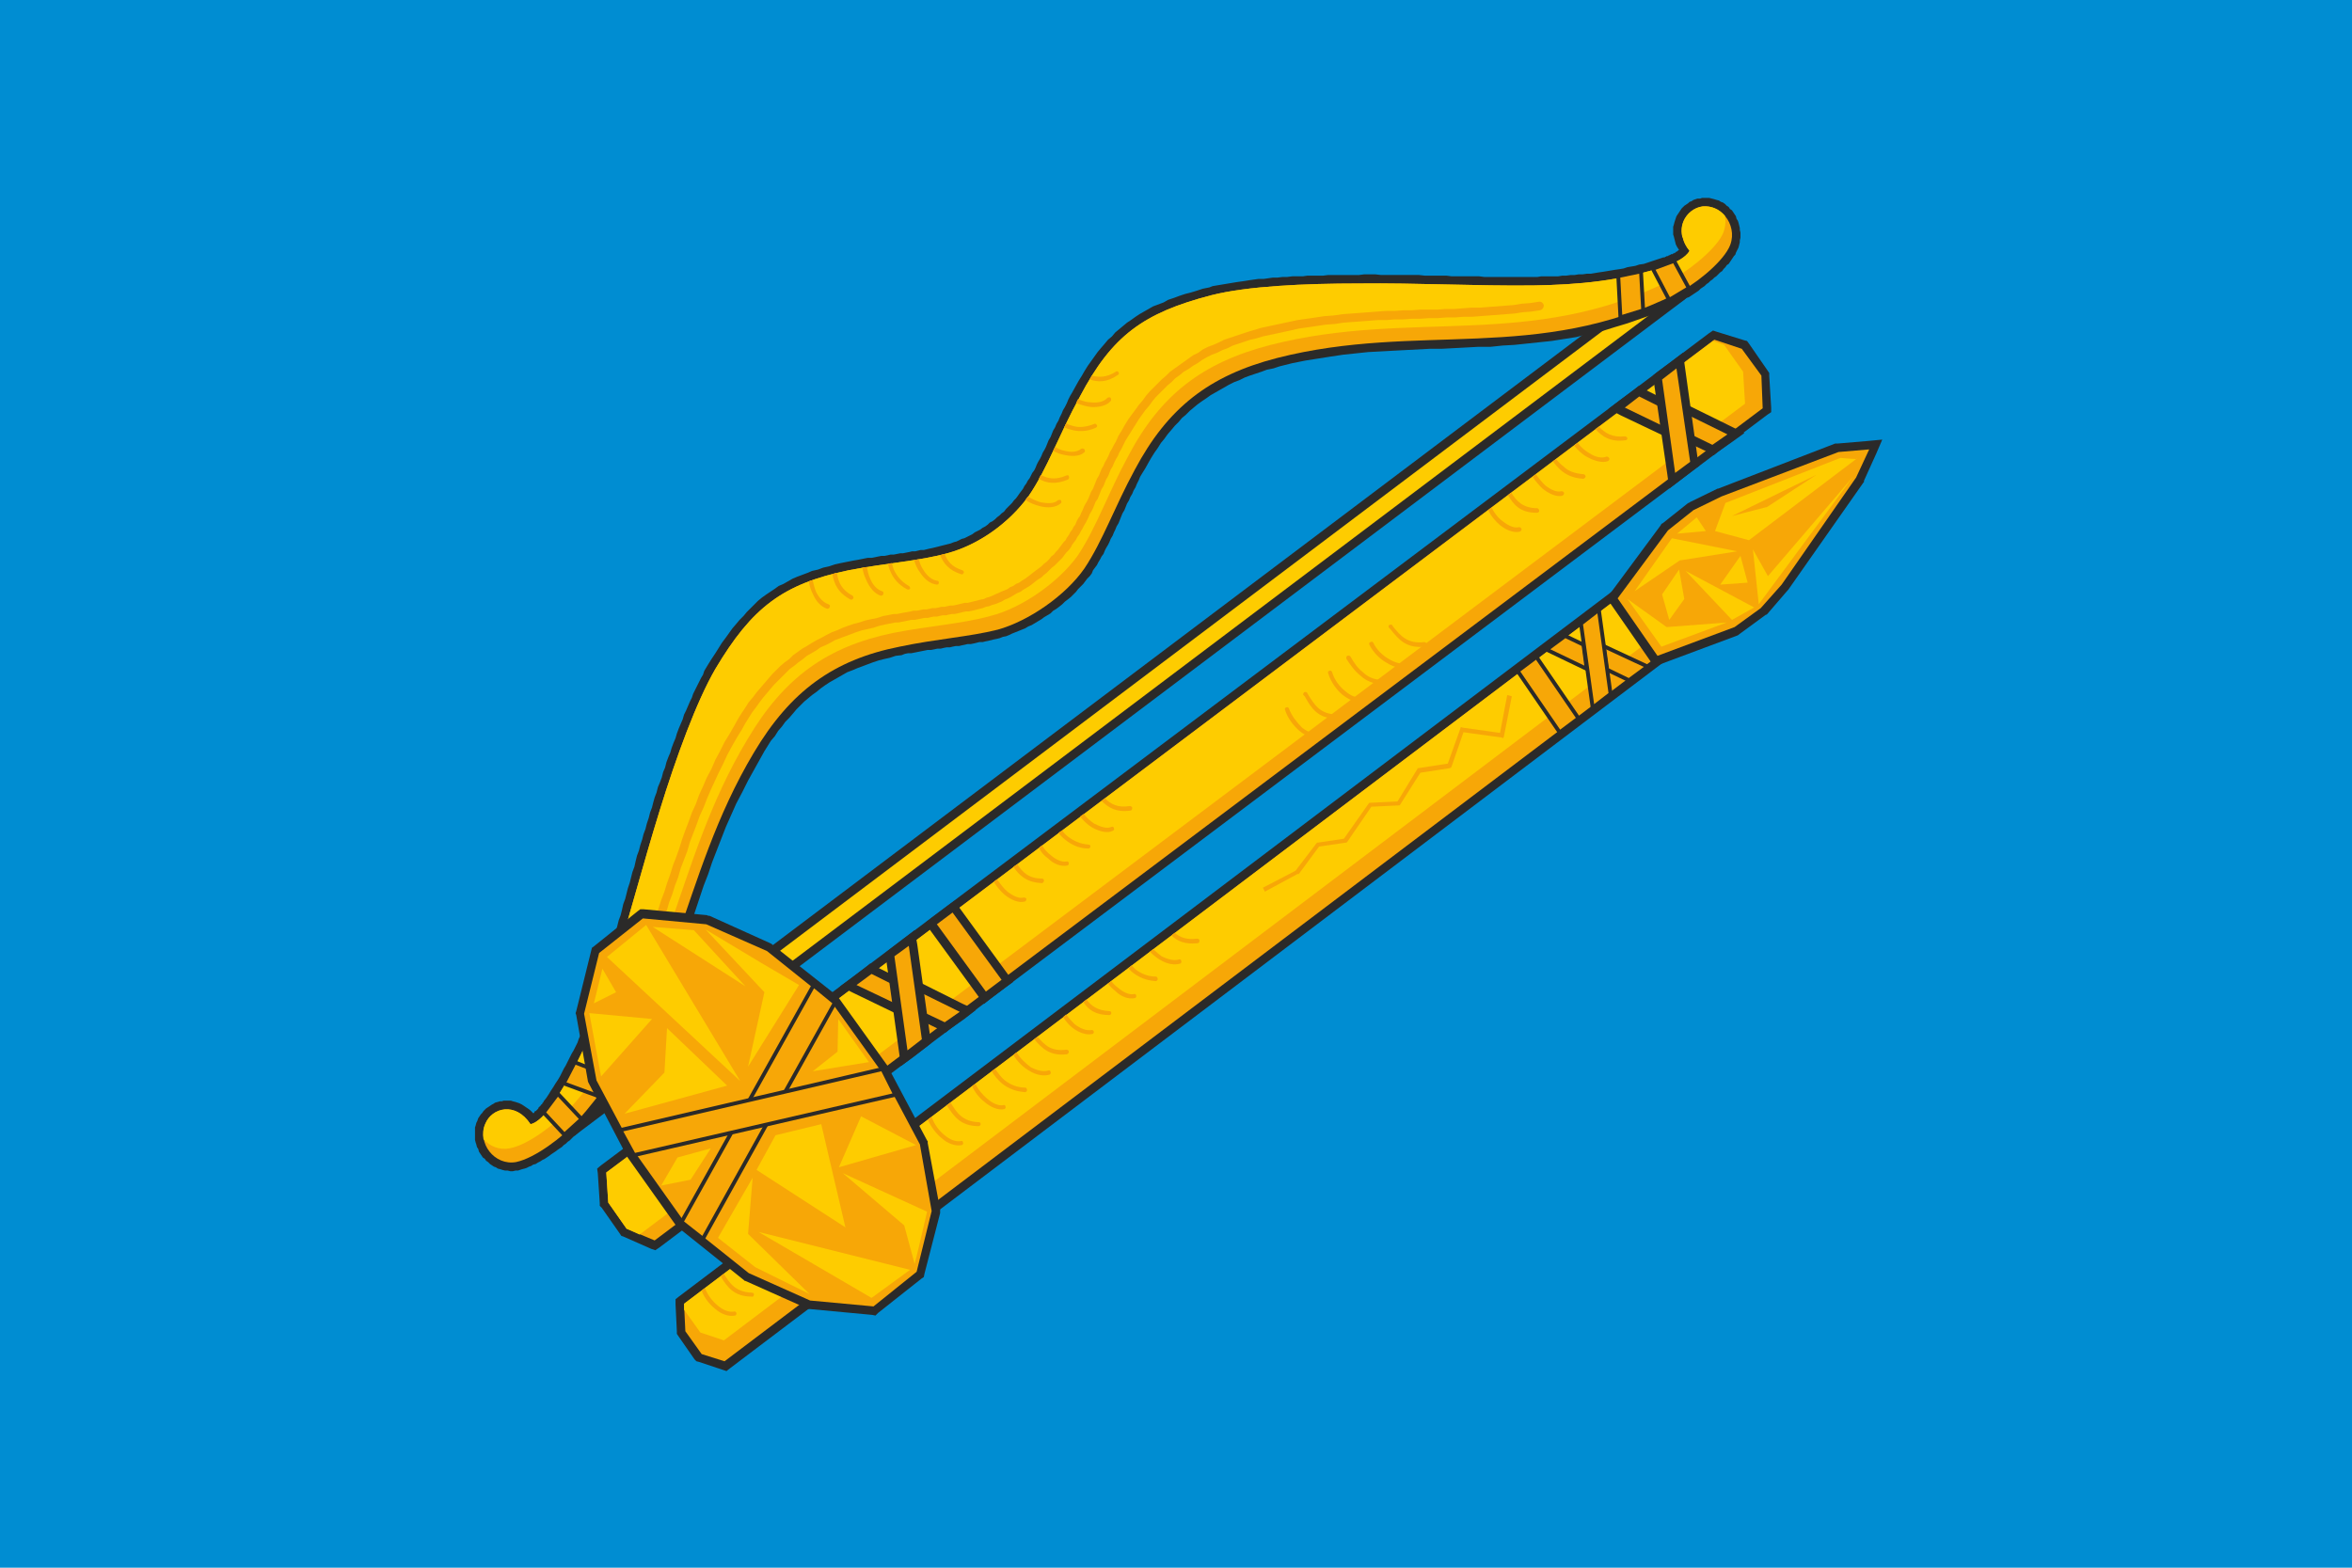 <svg xmlns="http://www.w3.org/2000/svg" xml:space="preserve" width="1500" height="1000" version="1.0" style="shape-rendering:geometricPrecision; text-rendering:geometricPrecision; image-rendering:optimizeQuality; fill-rule:evenodd; clip-rule:evenodd"
viewBox="0 0 3600 2400"
xmlns:xlink="http://www.w3.org/1999/xlink">
<defs>
<style type="text/css">
<![CDATA[
.str0 {stroke:#2B2A29;stroke-width:11.8}
.fil6 {fill:none}
.fil4 {fill:none;fill-rule:nonzero}
.fil7 {fill:#FECC00}
.fil5 {fill:#F7A707}
.fil0 {fill:#008DD2}
.fil1 {fill:#2B2A29;fill-rule:nonzero}
.fil3 {fill:#FECC00;fill-rule:nonzero}
.fil2 {fill:#F7A707;fill-rule:nonzero}
]]>
</style>
</defs>
<rect class="fil0" width="3600" height="2400"/>
<path class="fil1" d="M2528 1012l-63 -88 21 -16 62 88 -2 18 -18 -2zm20 -16l8 11 -10 7 2 -18zm-1446 1077l1428 -1080 16 21 -1429 1081 -11 2 -4 -24zm15 22l-5 4 -6 -2 11 -2zm-40 -35l36 11 -7 26 -36 -12 -7 -4 14 -21zm-7 25l-4 -1 -3 -3 7 4zm-11 -55l25 35 -21 16 -25 -36 -2 -7 23 -8zm-21 15l-2 -3 0 -4 2 7zm22 -50l2 42 -26 1 -2 -41 5 -12 21 10zm-26 2l0 -8 5 -4 -5 12zm1449 -1070l-1428 1080 -16 -22 1429 -1080 18 3 -3 19zm-15 -22l10 -7 8 10 -18 -3z"/>
<polygon class="fil2" points="2476,916 2538,1004 1109,2084 1074,2073 1049,2038 1047,1996 "/>
<polygon class="fil3" points="2523,982 1108,2052 1072,2040 1047,2005 1047,1996 2476,916 "/>
<polygon class="fil4 str0" points="2462,1023 2458,994 2516,1021 2493,1038 "/>
<polygon class="fil5" points="2462,1023 2458,994 2516,1021 2493,1038 "/>
<polygon class="fil6 str0" points="2388,1117 2412,1099 2351,1010 2327,1028 "/>
<polygon class="fil5" points="2388,1117 2412,1099 2351,1010 2327,1028 "/>
<path class="fil1" d="M2526 1012l-61 -88 21 -16 61 88 -6 21 -15 -5zm15 5l-9 3 -6 -8 15 5zm118 -44l-118 44 -9 -25 118 -44 12 23 -3 2zm3 -2l-1 1 -2 1 3 -2zm41 -30l-41 30 -15 -22 41 -29 17 20 -2 1zm2 -1l-1 1 -1 0 2 -1zm31 -36l-31 36 -19 -18 32 -36 19 17 -1 1zm1 -1l0 0 -1 1 1 -1zm115 -164l-115 164 -20 -16 114 -164 22 13 -1 3zm1 -3l0 2 -1 1 1 -3zm19 -42l-19 42 -23 -11 19 -42 11 -8 12 19zm-12 -19l21 -2 -9 21 -12 -19zm-47 4l47 -4 2 26 -47 4 -6 -26 4 0zm-4 0l2 0 2 0 -4 0zm-179 69l179 -69 9 25 -179 68 -10 -24 1 0zm-1 0l1 0 0 0 -1 0zm-43 21l43 -21 11 24 -43 21 -13 -23 2 -1zm-2 1l1 0 1 -1 -2 1zm-39 31l39 -31 15 21 -38 31 -19 -18 3 -3zm-3 3l1 -2 2 -1 -3 3zm-77 104l77 -104 21 16 -77 104 -21 0 0 -16zm0 16l-5 -8 5 -8 0 16z"/>
<polygon class="fil5" points="2476,916 2537,1004 2655,960 2695,931 2727,895 2841,731 2861,688 2814,692 2635,760 2592,781 2553,812 "/>
<polygon class="fil6 str0" points="2425,1019 2421,989 2396,977 2373,994 "/>
<polygon class="fil5" points="2425,1019 2421,989 2396,977 2373,994 "/>
<polygon class="fil6 str0" points="2440,1078 2462,1061 2445,939 2423,956 "/>
<polygon class="fil5" points="2440,1078 2462,1061 2445,939 2423,956 "/>
<path class="fil7" d="M2837 729l-145 196 -9 -84 23 41 131 -153zm-173 122l11 41 -42 3 31 -44zm-94 21l-26 38 11 39 23 -32 -8 -45zm81 77l34 -19 -105 -56 71 75zm-149 -44l57 -81 100 20 -88 14 -69 47zm-11 12l52 73 100 -37 -92 7 -60 -43zm76 -100l30 -25 14 21 -44 4zm275 -115c6,2 -25,-1 -25,-1l-176 69 -16 43 52 14 165 -125zm-191 88l129 -63 -75 49 -54 14z"/>
<polygon class="fil2" points="2314,1066 2302,1127 2301,1130 2298,1129 2240,1121 2222,1173 2221,1175 2219,1176 2174,1183 2143,1232 2142,1233 2141,1233 2099,1235 2062,1289 2061,1290 2060,1290 2019,1296 1988,1338 1987,1338 1986,1338 1936,1365 1933,1359 1983,1333 2015,1291 2016,1290 2017,1290 2057,1284 2095,1230 2096,1229 2097,1229 2139,1227 2169,1178 2170,1176 2171,1176 2216,1169 2235,1116 2236,1113 2239,1114 2296,1122 2307,1064 "/>
<path class="fil2" d="M1632 1553c4,6 9,11 13,15 9,7 18,10 25,9 2,-1 4,1 4,2 1,2 -1,4 -2,4 -9,2 -21,-2 -31,-10 -5,-4 -10,-10 -14,-16l5 -4zm-524 397c9,15 18,28 43,29 2,0 3,1 3,3 0,2 -2,4 -3,3 -28,0 -38,-15 -48,-31l5 -4zm-34 26l5 -4c4,10 11,20 20,27 8,7 17,10 24,9 2,-1 4,1 4,2 1,2 -1,4 -2,4 -9,2 -21,-2 -30,-10 -9,-7 -17,-17 -21,-28zm352 -266c4,11 11,21 20,28 8,7 17,10 24,9 2,-1 4,0 4,2 1,2 -1,4 -2,4 -9,2 -21,-2 -30,-10 -9,-7 -17,-18 -22,-29l6 -4zm23 -18l6 -4c9,15 18,29 43,30 2,0 3,1 3,3 0,2 -2,3 -3,3 -28,0 -38,-15 -49,-32zm39 -29l5 -4c4,9 11,17 18,23 8,7 17,11 24,10 2,-1 4,0 4,2 1,2 -1,4 -2,4 -9,2 -21,-3 -30,-11 -8,-6 -15,-15 -19,-24zm30 -23l5 -4c4,6 9,13 15,18 8,6 18,11 31,11 2,0 3,2 3,4 0,2 -2,3 -3,3 -15,-1 -26,-6 -35,-13 -7,-6 -12,-12 -16,-19zm33 -25l5 -4c6,10 14,17 22,23 10,5 19,7 26,5 2,-1 4,0 4,2 1,1 0,3 -1,4 -9,3 -21,1 -32,-6 -9,-5 -18,-14 -24,-24zm32 -24l5 -4c11,13 21,23 44,20 2,0 4,1 4,3 0,2 -1,3 -3,4 -26,3 -38,-9 -50,-23zm75 -57l5 -4c7,10 17,17 35,18 2,0 3,1 3,3 0,2 -2,3 -3,3 -21,0 -32,-8 -40,-20zm38 -28l5 -4c3,4 6,7 10,10 8,7 17,11 24,10 2,-1 4,0 4,2 1,2 -1,4 -2,4 -10,2 -21,-2 -30,-11 -4,-3 -8,-7 -11,-11zm31 -24l5 -4c2,2 4,4 6,6 8,6 18,11 31,11 2,0 3,2 3,4 0,2 -2,3 -3,3 -15,-1 -26,-6 -35,-13 -3,-2 -5,-5 -7,-7zm33 -25l5 -4c4,4 9,8 13,11 10,5 19,7 26,5 2,-1 4,0 4,2 1,1 0,3 -1,4 -9,3 -21,1 -32,-6 -5,-3 -10,-7 -15,-12zm33 -25l5 -4c8,7 18,11 34,9 2,0 4,1 4,3 0,2 -1,4 -3,4 -19,2 -31,-3 -40,-12z"/>
<polygon class="fil1" points="1184,1670 1185,1669 1207,1683 1207,1683 "/>
<polygon class="fil1" points="1137,1681 1138,1680 1160,1693 1160,1694 "/>
<path class="fil1" d="M866 1716l60 -74 20 16 -60 75 -3 3 -17 -20zm20 17c-5,6 -13,7 -18,2 -6,-5 -7,-13 -2,-19l20 17zm1692 -1274l-1695 1277 -15 -22 1695 -1277 3 -1 12 23zm-15 -22c6,-4 14,-3 18,3 4,6 3,14 -3,19l-15 -22zm-85 35l88 -36 9 24 -87 36 -13 -23 3 -1zm10 24c-7,3 -14,0 -17,-7 -3,-7 0,-14 7,-17l10 24zm-1560 1143l1547 -1166 15 22 -1547 1166 -17 -19 2 -3zm15 22c-6,4 -14,3 -18,-3 -4,-6 -3,-14 3,-19l15 22z"/>
<polygon class="fil7" points="936,1650 876,1725 2570,448 2483,484 "/>
<path class="fil1" d="M731 1715l23 11 0 0 0 2 -1 2 0 1 -1 2 0 2 0 2 0 2 1 2 0 2 1 1 0 2 1 2 1 2 1 1 1 2 1 2 1 1 2 2 1 1 2 1 1 1 2 1 2 1 2 1 1 1 2 0 2 1 2 0 2 0 3 0 2 0 2 0 5 26 -4 0 -4 1 -4 0 -4 -1 -4 0 -4 -1 -3 -1 -4 -1 -3 -2 -3 -1 -3 -2 -3 -2 -3 -3 -3 -2 -2 -3 -3 -2 -2 -3 -2 -3 -2 -3 -1 -4 -2 -3 -1 -4 -1 -3 -1 -4 0 -3 0 -4 0 -4 0 -4 0 -4 1 -3 1 -4 2 -4 0 0zm78 -7l6 26 -14 -5 -1 -3 -2 -2 -2 -3 -2 -1 -2 -2 -2 -1 -1 -2 -2 -1 -2 -1 -2 0 -1 -1 -2 0 -2 0 -1 -1 -2 0 -1 0 -2 1 -1 0 -2 0 -1 1 -2 1 -1 0 -2 1 -1 1 -1 1 -1 1 -1 1 -1 1 -1 2 -1 1 -1 1 -1 2 -23 -11 1 -3 2 -3 2 -3 2 -2 2 -3 2 -2 2 -2 3 -2 3 -2 3 -2 2 -1 3 -2 4 -1 3 -1 3 0 3 -1 4 0 3 0 4 0 3 1 4 1 3 1 3 1 4 2 3 2 3 2 3 2 4 3 3 3 2 3 3 4 3 4 -14 -6zm6 26l-9 2 -5 -7 14 5zm17 -48l21 16 0 0 -1 1 0 1 -1 1 -1 1 -1 1 -1 1 -1 1 -1 2 -1 1 -1 1 -1 1 -1 1 -1 1 -1 2 -1 1 -1 1 -1 1 -2 1 -1 1 -1 1 -1 1 -2 1 -1 1 -1 1 -2 1 -1 1 -2 1 -1 1 -2 0 -2 1 -1 1 -2 0 -6 -26 0 0 1 0 0 0 1 0 0 -1 1 0 1 0 0 -1 1 0 1 -1 1 -1 1 0 1 -1 0 -1 1 -1 1 0 1 -1 1 -1 1 -1 1 -1 0 -1 1 -1 1 -1 1 -1 1 -1 0 -1 1 0 1 -1 0 -1 1 -1 1 -1 0 -1 0 0zm88 -187l25 8 0 0 -2 6 -2 6 -2 7 -3 6 -2 6 -2 7 -2 6 -3 6 -2 7 -2 6 -3 6 -2 6 -3 6 -3 7 -2 6 -3 6 -3 6 -3 6 -3 6 -3 6 -3 6 -3 6 -3 6 -4 6 -3 6 -3 6 -4 6 -4 6 -3 6 -4 5 -4 6 -4 6 -21 -16 4 -5 4 -6 3 -5 4 -6 3 -5 4 -6 3 -5 3 -6 3 -6 3 -5 3 -6 3 -6 3 -6 3 -5 3 -6 3 -6 2 -6 3 -6 2 -6 3 -6 2 -6 3 -6 2 -6 2 -6 3 -6 2 -6 2 -7 2 -6 2 -6 2 -6 2 -6 2 -6 0 0zm78 -263l24 8 0 0 -2 8 -3 8 -2 9 -3 8 -2 8 -3 8 -2 8 -2 8 -3 9 -2 8 -3 8 -2 8 -2 9 -3 8 -2 8 -2 8 -3 8 -2 9 -2 8 -3 8 -2 8 -2 9 -3 8 -2 8 -2 8 -3 9 -2 8 -3 8 -2 8 -3 8 -3 9 -2 8 -25 -8 3 -9 3 -8 2 -8 3 -8 2 -8 2 -8 3 -8 2 -8 3 -9 2 -8 2 -8 3 -8 2 -8 2 -9 3 -8 2 -8 2 -8 3 -9 2 -8 2 -8 3 -8 2 -9 2 -8 3 -8 2 -8 3 -9 2 -8 3 -8 2 -8 3 -9 2 -8 3 -8 0 0zm86 -219l22 14 0 0 -3 5 -2 4 -3 5 -3 6 -2 5 -3 5 -3 6 -2 6 -3 6 -3 6 -2 7 -3 6 -3 7 -3 6 -2 7 -3 7 -3 7 -2 7 -3 7 -3 8 -2 7 -3 7 -2 8 -3 7 -3 8 -2 8 -3 7 -2 8 -3 7 -2 8 -2 8 -3 7 -24 -8 2 -8 2 -7 3 -8 2 -8 3 -7 3 -8 2 -8 3 -7 2 -8 3 -8 3 -7 2 -7 3 -8 3 -7 2 -7 3 -8 3 -7 3 -7 2 -7 3 -6 3 -7 3 -7 3 -6 2 -6 3 -6 3 -6 3 -6 3 -6 3 -5 2 -6 3 -5 3 -5 0 0zm213 -157l5 26 0 0 -9 2 -9 2 -9 2 -8 3 -8 2 -8 2 -7 3 -7 3 -7 2 -6 3 -7 4 -6 3 -6 3 -6 4 -6 4 -5 4 -6 4 -5 4 -5 5 -5 5 -6 5 -5 6 -5 5 -5 6 -5 7 -5 6 -5 7 -5 7 -5 8 -5 7 -5 9 -5 8 -22 -14 5 -8 6 -9 5 -8 5 -8 6 -8 5 -7 5 -7 6 -7 5 -6 6 -6 5 -6 6 -6 6 -6 5 -5 6 -5 7 -5 6 -4 6 -4 7 -5 7 -3 7 -4 7 -4 7 -3 8 -3 8 -3 7 -3 9 -2 8 -3 9 -2 9 -3 9 -2 10 -2 0 0zm150 -26l7 26 0 0 -5 1 -4 1 -4 1 -5 1 -4 1 -5 1 -4 1 -5 1 -4 0 -5 1 -4 1 -5 1 -5 0 -4 1 -5 1 -5 0 -4 1 -5 1 -5 0 -5 1 -5 1 -5 1 -5 0 -4 1 -5 1 -5 1 -6 0 -5 1 -5 1 -5 1 -5 1 -5 1 -5 -26 5 -1 5 -1 6 -1 5 -1 5 -1 5 -1 6 0 5 -1 5 -1 5 -1 5 0 5 -1 4 -1 5 0 5 -1 5 -1 4 0 5 -1 5 -1 4 -1 5 0 4 -1 4 -1 5 0 4 -1 4 -1 5 -1 4 -1 4 -1 4 -1 4 -1 4 -1 0 0zm116 -82l21 15 0 0 -3 4 -3 5 -3 4 -3 3 -4 4 -3 4 -4 4 -3 3 -4 4 -4 4 -3 3 -4 3 -4 4 -4 3 -4 3 -5 3 -4 3 -4 3 -4 2 -5 3 -4 3 -5 2 -4 2 -5 3 -4 2 -5 2 -5 2 -4 2 -5 1 -5 2 -5 1 -4 2 -7 -26 4 -1 4 -1 5 -2 4 -1 4 -2 4 -2 4 -1 4 -2 4 -2 4 -2 4 -3 4 -2 4 -2 4 -3 4 -2 4 -3 3 -3 4 -2 4 -3 3 -3 4 -3 3 -3 4 -3 3 -4 3 -3 3 -3 3 -3 3 -4 3 -3 3 -4 2 -3 3 -4 0 0zm78 -151l23 12 0 0 -3 6 -3 5 -2 5 -3 6 -3 5 -2 5 -3 5 -2 5 -3 5 -2 6 -2 5 -3 5 -2 5 -2 5 -3 4 -2 5 -2 5 -3 5 -2 5 -2 4 -3 5 -2 5 -2 4 -3 5 -2 4 -3 5 -2 4 -3 4 -3 5 -2 4 -3 4 -3 4 -21 -15 3 -4 2 -4 3 -4 2 -4 3 -4 2 -4 2 -4 3 -4 2 -4 2 -5 2 -4 3 -5 2 -4 2 -5 3 -5 2 -4 2 -5 2 -5 3 -5 2 -5 2 -5 3 -5 2 -5 3 -5 2 -5 3 -6 2 -5 3 -5 3 -6 2 -5 3 -6 3 -5 0 0zm210 -161l6 25 0 0 -9 3 -9 2 -9 3 -9 3 -8 2 -8 3 -7 3 -8 3 -7 3 -6 3 -7 4 -6 3 -6 4 -6 3 -6 4 -6 4 -5 5 -5 4 -5 5 -5 5 -5 5 -5 5 -5 6 -5 6 -4 6 -5 6 -4 7 -5 7 -5 7 -4 8 -5 8 -4 8 -23 -12 5 -9 5 -9 5 -8 4 -7 5 -8 5 -7 5 -7 5 -7 5 -6 6 -7 5 -6 6 -5 5 -6 6 -5 6 -5 6 -5 6 -4 7 -5 6 -4 7 -4 7 -4 7 -4 8 -3 8 -3 7 -4 9 -3 8 -3 9 -3 8 -2 10 -3 9 -3 10 -2 0 0zm229 -19l0 26 0 0 -8 0 -7 0 -8 0 -8 0 -8 1 -8 0 -7 0 -8 0 -8 0 -8 1 -7 0 -8 0 -8 1 -7 0 -7 1 -8 0 -7 1 -7 0 -7 1 -7 1 -7 0 -7 1 -6 1 -7 1 -6 1 -6 1 -6 1 -6 1 -5 1 -6 1 -5 1 -5 1 -6 -25 5 -2 6 -1 6 -1 6 -1 6 -1 6 -1 6 -1 7 -1 7 -1 6 -1 7 -1 7 -1 8 0 7 -1 7 -1 7 0 8 -1 7 0 8 -1 8 0 8 0 7 -1 8 0 8 0 8 0 8 -1 8 0 7 0 8 0 8 0 8 0 8 0 0 0zm267 3l0 26 0 0 -8 0 -9 0 -8 0 -8 0 -9 0 -8 0 -8 0 -9 0 -8 0 -9 0 -8 0 -8 0 -9 -1 -8 0 -8 0 -9 0 -8 0 -8 -1 -9 0 -8 0 -8 0 -9 0 -8 0 -8 -1 -9 0 -8 0 -8 0 -9 0 -8 0 -8 0 -9 0 -8 0 0 -26 8 -1 9 0 8 0 9 1 8 0 8 0 9 0 8 0 8 0 9 0 8 0 9 1 8 0 8 0 9 0 8 0 8 1 9 0 8 0 8 0 9 0 8 0 8 1 9 0 8 0 8 0 8 0 9 0 8 0 8 0 9 0 8 0 0 0zm199 -30l8 25 0 0 -6 3 -7 2 -6 2 -7 1 -6 2 -6 2 -7 1 -6 2 -7 1 -6 2 -7 1 -6 1 -7 1 -6 1 -7 1 -6 1 -7 1 -6 1 -7 1 -6 0 -7 1 -6 0 -7 1 -6 0 -7 1 -6 0 -7 0 -6 1 -6 0 -7 0 -6 0 -7 0 0 -26 6 0 6 -1 7 0 6 0 6 0 7 0 6 -1 6 0 7 -1 6 0 6 -1 6 0 7 -1 6 0 6 -1 6 -1 7 -1 6 -1 6 -1 6 -1 7 -1 6 -1 6 -2 6 -1 6 -1 6 -2 7 -1 6 -2 6 -2 6 -2 6 -2 6 -2 0 0zm30 -1l20 -17 1 15 -1 2 -1 1 -1 2 -1 1 -1 2 -2 1 -1 1 -1 1 -2 1 -1 1 -1 1 -2 1 -1 1 -2 1 -1 1 -2 1 -1 1 -2 0 -1 1 -1 1 -2 0 -1 1 -2 1 -1 0 -2 1 -1 1 -1 0 -2 1 -1 0 -1 1 -2 0 -1 0 -8 -25 1 0 1 0 1 -1 1 0 1 -1 2 0 1 -1 1 0 1 -1 1 0 1 -1 2 0 1 -1 1 0 1 -1 1 0 1 -1 1 -1 1 0 1 -1 1 -1 1 0 1 -1 0 0 1 -1 1 -1 0 0 1 -1 0 0 1 -1 0 0 0 0 1 15zm20 -17l6 7 -5 8 -1 -15zm9 -73l3 26 0 0 -2 1 -1 0 -2 0 -1 1 -2 1 -1 0 -1 1 -2 1 -1 1 -1 1 -1 1 -1 1 -1 2 -1 1 -1 1 0 2 -1 1 0 2 -1 2 0 1 0 2 0 2 0 2 0 2 1 2 0 2 1 2 1 2 1 3 2 2 1 3 2 2 -20 17 -3 -4 -2 -4 -2 -4 -2 -3 -2 -4 -1 -4 -1 -4 -1 -4 -1 -3 0 -4 0 -4 0 -4 1 -3 1 -4 1 -3 1 -3 1 -3 2 -3 2 -3 2 -3 2 -3 2 -2 2 -2 3 -2 3 -2 2 -2 3 -1 3 -2 3 -1 3 -1 4 0 3 -1 0 0zm52 84l-22 -13 0 0 1 -2 0 -2 1 -2 0 -2 1 -2 0 -2 0 -2 0 -2 0 -2 0 -2 -1 -2 0 -2 -1 -2 -1 -2 -1 -2 -1 -1 -1 -2 -1 -2 -1 -1 -2 -1 -1 -2 -2 -1 -1 -1 -2 -1 -2 -1 -1 0 -2 -1 -2 0 -2 -1 -1 0 -2 0 -2 0 -3 -26 4 0 4 0 3 0 4 1 4 1 3 1 4 1 3 2 3 1 3 2 3 3 3 2 2 3 3 2 2 3 2 3 2 3 1 4 2 3 1 3 1 4 1 4 0 3 1 4 0 4 0 4 -1 4 0 3 -1 4 -1 4 -2 4 -2 4 0 0zm-86 75l-11 -23 0 0 2 -2 2 -1 3 -1 2 -2 3 -1 2 -2 3 -1 3 -2 3 -2 2 -2 3 -2 3 -2 3 -2 3 -3 2 -2 3 -2 3 -2 3 -3 2 -2 3 -2 2 -3 3 -2 2 -3 2 -2 2 -2 2 -2 2 -3 2 -2 1 -2 1 -2 2 -2 1 -2 22 13 -1 3 -2 2 -2 3 -2 3 -2 3 -2 3 -3 2 -2 3 -3 3 -2 3 -3 2 -3 3 -3 3 -3 2 -3 3 -3 2 -3 3 -3 2 -3 3 -3 2 -3 2 -3 3 -3 2 -3 2 -3 2 -3 2 -3 2 -3 1 -3 2 -3 2 -2 1 -3 1 0 0zm-613 99l-6 -25 0 0 20 -5 21 -5 20 -3 20 -4 20 -2 19 -2 20 -2 19 -2 19 -1 19 -1 19 -1 19 0 18 -1 19 -1 19 0 18 -1 19 -1 18 -1 18 -1 19 -2 18 -2 18 -2 19 -3 18 -3 19 -4 19 -5 18 -5 19 -6 19 -6 19 -8 19 -8 20 -9 11 23 -20 10 -20 9 -20 7 -20 7 -20 6 -19 6 -20 4 -19 5 -19 3 -19 3 -19 2 -19 2 -19 2 -18 1 -19 2 -19 0 -18 1 -19 1 -19 1 -18 0 -19 1 -19 1 -19 1 -18 1 -19 1 -19 2 -19 2 -20 3 -19 3 -19 3 -20 4 -20 5 0 0zm-210 164l-22 -13 0 0 5 -9 4 -8 5 -9 6 -8 5 -8 5 -7 6 -8 5 -7 6 -7 6 -7 6 -6 6 -7 7 -6 6 -6 7 -5 7 -6 7 -5 7 -5 7 -5 8 -5 7 -5 8 -4 8 -4 9 -4 8 -4 9 -3 9 -4 9 -3 9 -3 9 -3 10 -3 10 -2 6 25 -9 3 -10 2 -8 3 -9 3 -9 3 -8 3 -8 4 -8 3 -8 4 -7 4 -7 4 -7 4 -7 4 -7 5 -6 4 -7 5 -6 5 -6 5 -6 6 -6 5 -5 6 -6 6 -5 6 -6 7 -5 7 -5 6 -5 8 -5 7 -5 8 -4 7 -5 9 -5 8 0 0zm-77 153l-22 -16 0 0 3 -3 2 -4 3 -4 2 -4 3 -4 2 -4 2 -4 2 -4 3 -5 2 -4 2 -4 2 -5 2 -5 3 -4 2 -5 2 -4 2 -5 3 -5 2 -5 2 -5 2 -5 3 -5 2 -5 2 -5 3 -5 2 -6 3 -5 3 -5 2 -5 3 -6 3 -5 3 -6 22 13 -3 5 -2 5 -3 6 -2 5 -3 5 -2 5 -3 5 -2 5 -3 5 -2 5 -2 5 -3 5 -2 5 -2 5 -2 5 -3 5 -2 5 -2 4 -2 5 -3 5 -2 5 -2 4 -3 5 -2 4 -2 5 -3 4 -2 4 -3 5 -2 4 -3 4 -3 4 -2 5 0 0zm-141 99l-7 -26 0 0 5 -1 4 -1 4 -2 4 -2 5 -1 4 -2 5 -2 4 -2 5 -3 4 -2 4 -2 5 -3 4 -3 5 -2 4 -3 4 -3 4 -3 5 -3 4 -3 4 -4 4 -3 4 -3 3 -4 4 -3 4 -4 3 -3 3 -4 3 -3 3 -4 3 -3 3 -4 2 -4 22 16 -3 4 -4 4 -3 4 -3 4 -4 4 -4 4 -3 4 -4 4 -4 4 -5 4 -4 3 -4 4 -5 4 -4 3 -5 3 -4 4 -5 3 -5 3 -4 3 -5 3 -5 3 -5 3 -5 2 -5 3 -5 2 -5 2 -5 2 -5 2 -4 2 -5 2 -5 1 -5 2 0 0zm-150 26l-5 -26 0 0 5 -2 6 -1 5 -1 5 0 5 -1 5 -1 5 -1 5 -1 5 -1 5 0 5 -1 5 -1 5 0 5 -1 4 -1 5 0 5 -1 4 -1 5 0 4 -1 5 -1 4 0 4 -1 5 -1 4 -1 4 0 4 -1 4 -1 4 -1 4 -1 4 -1 4 -1 7 26 -4 1 -5 1 -4 1 -4 1 -5 1 -4 1 -5 0 -4 1 -4 1 -5 1 -5 0 -4 1 -5 1 -4 1 -5 0 -5 1 -4 1 -5 0 -5 1 -4 1 -5 0 -5 1 -5 1 -5 0 -5 1 -5 1 -5 1 -5 1 -5 1 -5 0 -5 1 -5 2 0 0zm-215 156l-22 -14 0 0 5 -9 6 -8 5 -9 6 -8 6 -8 6 -8 6 -7 6 -7 6 -7 6 -7 6 -6 7 -6 7 -6 6 -6 7 -5 7 -6 7 -5 8 -4 7 -5 8 -4 8 -5 7 -4 9 -3 8 -4 8 -3 9 -3 8 -3 9 -3 10 -3 9 -2 9 -2 10 -2 5 26 -9 1 -9 3 -9 2 -8 2 -9 3 -8 3 -8 3 -8 3 -7 3 -8 3 -7 4 -7 4 -7 4 -7 4 -6 4 -7 5 -6 5 -7 5 -6 5 -6 5 -6 6 -6 6 -5 6 -6 7 -6 6 -5 7 -6 7 -5 8 -6 7 -5 8 -5 8 -5 9 0 0zm-272 567l-19 -18 0 0 14 -16 13 -17 12 -16 12 -16 11 -17 10 -17 10 -17 9 -16 8 -17 8 -18 8 -17 7 -17 7 -17 7 -18 6 -18 6 -17 7 -18 6 -18 6 -18 6 -18 6 -18 7 -18 6 -18 7 -18 7 -19 8 -18 8 -18 8 -19 9 -18 9 -19 10 -18 11 -19 22 14 -10 18 -10 18 -9 18 -9 17 -8 18 -8 18 -7 18 -7 18 -7 18 -6 18 -7 18 -6 18 -6 18 -6 18 -6 18 -6 18 -7 18 -6 18 -7 17 -7 18 -8 18 -8 18 -8 17 -9 18 -9 18 -10 17 -11 17 -11 18 -12 17 -13 17 -14 17 -14 17 0 0zm-100 66l-5 -26 0 0 2 -1 2 -1 3 0 2 -1 3 -1 3 -1 3 -2 3 -1 2 -2 3 -1 3 -2 3 -2 3 -2 4 -2 3 -2 3 -2 3 -2 3 -2 3 -2 3 -3 2 -2 3 -2 3 -2 3 -3 2 -2 3 -2 2 -3 3 -2 2 -2 2 -2 2 -2 2 -2 19 18 -3 2 -2 3 -2 2 -3 3 -2 2 -3 2 -3 3 -3 3 -3 2 -3 3 -3 2 -3 3 -3 2 -3 2 -4 3 -3 2 -3 2 -4 3 -3 2 -3 2 -4 2 -3 2 -4 2 -3 2 -4 1 -3 2 -3 1 -4 2 -3 1 -4 1 -3 1 -3 1 0 0z"/>
<path class="fil5" d="M790 1779c-33,6 -60,-29 -47,-59 10,-24 46,-34 69,1 11,-2 24,-17 31,-27 41,-59 68,-124 90,-191 27,-87 50,-176 77,-263 25,-81 56,-166 85,-216 56,-94 103,-130 204,-151 57,-11 107,-14 151,-26 48,-13 94,-46 124,-87 29,-42 47,-95 79,-153 49,-93 97,-128 201,-155 55,-14 143,-18 226,-18 89,-1 178,4 267,3 68,-1 136,-7 203,-30 12,-4 30,-12 36,-23 -26,-33 -5,-65 20,-68 32,-3 56,34 40,64 -13,25 -55,58 -81,70 -212,106 -394,43 -610,98 -105,27 -168,77 -218,171 -31,57 -49,109 -77,151 -29,42 -86,81 -133,94 -44,11 -93,14 -150,26 -101,20 -167,68 -223,162 -116,194 -113,389 -271,565 -21,23 -64,56 -93,62z"/>
<path class="fil7" d="M780 1758c-16,3 -30,-3 -40,-14 -1,-7 -1,-16 3,-24 10,-24 46,-34 69,1 11,-2 24,-17 31,-27 41,-59 68,-124 90,-191 27,-87 50,-176 77,-263 25,-81 56,-166 85,-216 56,-94 103,-130 204,-151 57,-11 107,-14 151,-26 48,-13 94,-46 124,-87 29,-42 47,-95 79,-153 49,-93 97,-128 201,-155 55,-14 143,-18 226,-18 89,-1 178,4 267,3 68,-1 136,-7 203,-30 12,-4 30,-12 36,-23 -5,-6 -9,-13 -10,-20l0 0 -1 -1c-6,-24 11,-44 31,-47 14,-1 25,4 34,14 2,9 1,20 -4,30 -13,25 -56,58 -81,70 -213,106 -394,43 -610,98 -105,27 -169,77 -218,170 -31,57 -49,110 -77,152 -29,41 -86,81 -134,93 -43,12 -93,15 -149,26 -101,21 -167,68 -223,163 -116,193 -113,389 -271,564 -21,23 -64,57 -93,62z"/>
<polygon class="fil6 str0" points="2512,473 2483,482 2480,425 2509,419 "/>
<polygon class="fil5" points="2512,473 2483,482 2480,425 2509,419 "/>
<polygon class="fil6 str0" points="2581,440 2556,455 2534,413 2561,403 "/>
<polygon class="fil5" points="2581,440 2556,455 2534,413 2561,403 "/>
<polygon class="fil6 str0" points="916,1675 935,1651 881,1630 867,1657 "/>
<polygon class="fil5" points="916,1675 935,1651 881,1630 867,1657 "/>
<polygon class="fil6 str0" points="864,1733 886,1713 854,1679 836,1703 "/>
<polygon class="fil5" points="864,1733 886,1713 854,1679 836,1703 "/>
<path class="fil2" d="M2355 462c4,-1 7,2 8,5 0,4 -2,7 -6,8l-2 -13zm-422 53l-3 -13 0 0 14 -3 14 -3 14 -3 14 -3 14 -2 14 -2 13 -2 14 -1 14 -2 13 -1 14 -1 13 -1 13 -1 14 -1 13 0 13 -1 13 0 13 -1 13 0 13 0 13 -1 13 0 13 -1 13 -1 13 0 13 -1 13 -1 13 -1 13 -1 12 -2 13 -1 13 -2 2 13 -13 2 -13 1 -13 2 -13 1 -13 1 -13 1 -13 1 -13 1 -13 0 -13 1 -13 0 -13 1 -13 0 -14 1 -13 0 -13 1 -13 0 -13 1 -13 0 -13 1 -13 1 -14 1 -13 1 -13 2 -14 1 -13 2 -14 2 -14 2 -13 3 -14 3 -14 3 -14 3 0 0zm-214 167l-11 -6 0 0 4 -9 5 -8 5 -9 5 -8 5 -7 6 -8 5 -7 6 -7 5 -7 6 -7 6 -6 6 -6 6 -6 7 -6 6 -6 7 -5 7 -5 7 -5 7 -5 7 -5 8 -4 7 -5 8 -4 8 -3 9 -4 8 -4 9 -3 9 -3 9 -3 9 -3 10 -3 10 -3 3 13 -10 3 -9 2 -9 3 -9 3 -9 3 -8 4 -8 3 -8 4 -8 3 -8 4 -7 4 -7 5 -7 4 -7 5 -7 4 -6 5 -7 5 -6 6 -6 5 -6 6 -6 6 -6 6 -5 6 -5 7 -6 7 -5 7 -5 7 -5 8 -5 8 -5 8 -5 8 -4 8 0 0zm-78 152l-10 -7 0 0 2 -4 3 -4 2 -4 3 -4 2 -4 3 -4 2 -5 2 -4 3 -4 2 -5 2 -4 2 -5 2 -4 3 -5 2 -4 2 -5 2 -5 3 -5 2 -5 2 -5 2 -5 3 -5 2 -5 2 -5 3 -5 2 -5 3 -5 3 -6 2 -5 3 -5 3 -6 3 -5 11 6 -3 6 -3 5 -2 5 -3 5 -3 6 -2 5 -3 5 -2 5 -2 5 -3 5 -2 5 -2 5 -3 5 -2 5 -2 5 -2 5 -3 4 -2 5 -2 5 -2 4 -3 5 -2 5 -2 4 -2 4 -3 5 -2 4 -3 5 -2 4 -3 4 -2 4 -3 4 -3 4 0 0zm-137 97l-3 -13 0 0 5 -1 4 -2 4 -1 5 -2 4 -2 5 -2 4 -2 5 -2 5 -2 4 -3 5 -2 4 -3 5 -2 4 -3 5 -3 4 -3 4 -3 5 -4 4 -3 4 -3 4 -3 4 -4 4 -3 4 -4 3 -4 4 -3 3 -4 3 -3 3 -4 3 -4 3 -4 3 -3 10 7 -2 4 -3 4 -4 4 -3 4 -3 4 -4 4 -4 4 -4 4 -4 3 -4 4 -4 4 -4 3 -4 4 -5 3 -4 3 -5 4 -4 3 -5 3 -5 3 -4 3 -5 2 -5 3 -5 3 -4 2 -5 2 -5 3 -5 2 -5 2 -4 1 -5 2 -5 1 -5 2 0 0zm-149 25l-3 -13 0 0 6 -1 5 -1 5 -1 5 0 5 -1 5 -1 6 -1 5 -1 4 -1 5 0 5 -1 5 -1 5 0 5 -1 4 -1 5 0 5 -1 4 -1 5 0 4 -1 5 -1 4 0 5 -1 4 -1 4 -1 4 -1 5 0 4 -1 4 -1 4 -1 4 -1 4 -1 3 13 -4 1 -4 1 -4 1 -4 1 -5 1 -4 0 -5 1 -4 1 -4 1 -5 1 -4 0 -5 1 -4 1 -5 0 -5 1 -4 1 -5 0 -5 1 -4 1 -5 0 -5 1 -5 1 -5 1 -5 0 -5 1 -5 1 -5 1 -5 1 -5 0 -5 1 -5 1 -5 1 0 0zm-219 160l-11 -7 0 0 5 -9 5 -8 6 -9 5 -8 6 -7 6 -8 6 -7 6 -7 6 -7 6 -7 6 -6 6 -6 7 -6 7 -5 6 -6 7 -5 7 -5 7 -4 8 -5 7 -4 8 -4 7 -4 8 -4 8 -3 9 -4 8 -3 9 -3 8 -2 9 -3 9 -2 10 -2 9 -3 3 13 -9 2 -9 3 -9 2 -9 2 -9 3 -8 3 -8 3 -8 3 -8 3 -7 4 -8 4 -7 3 -7 5 -7 4 -7 4 -6 5 -7 5 -6 5 -7 5 -6 6 -6 6 -6 6 -6 6 -6 7 -5 6 -6 7 -6 8 -5 7 -6 8 -5 8 -5 8 -5 9 0 0zm-175 424l-12 -7 7 -12 6 -13 5 -13 6 -13 5 -13 6 -12 5 -13 4 -13 5 -14 5 -13 5 -13 4 -13 5 -13 4 -13 5 -14 4 -13 5 -13 5 -14 4 -13 5 -14 5 -13 5 -14 6 -13 5 -14 6 -13 6 -14 7 -13 6 -14 7 -13 7 -14 8 -13 8 -14 11 7 -8 13 -8 14 -7 13 -6 13 -7 14 -6 13 -6 13 -6 14 -5 13 -6 13 -5 14 -5 13 -5 13 -4 14 -5 13 -5 13 -4 14 -5 13 -4 13 -5 13 -4 14 -5 13 -5 13 -5 13 -4 13 -6 13 -5 14 -5 13 -6 13 -6 13 -6 13 -6 13zm0 0c-2,3 -6,4 -9,2 -3,-1 -4,-5 -3,-9l12 7z"/>
<path class="fil2" d="M1573 760c7,4 13,7 20,9 11,2 21,2 26,-3 2,-1 4,-1 5,0 1,2 1,4 -1,5 -7,6 -19,7 -31,4 -8,-2 -16,-5 -23,-10 2,-1 3,-3 4,-5zm17 -27c1,-2 2,-4 3,-6 11,6 23,8 39,1 2,-1 4,0 4,1 1,2 0,4 -1,5 -19,8 -33,6 -45,-1zm22 -43l3 -6c4,3 9,5 14,6 11,3 20,2 26,-3 2,-1 4,0 5,1 1,2 1,4 -1,5 -7,6 -19,6 -32,3 -5,-1 -10,-3 -15,-6zm17 -36l3 -6c3,2 6,3 10,4 9,3 20,2 33,-3 1,-1 3,0 4,2 1,1 0,3 -2,4 -14,6 -26,6 -37,3 -4,-1 -8,-2 -11,-4zm18 -37c1,-2 2,-4 3,-6 7,3 14,5 20,5 11,1 20,-1 25,-7 2,-1 4,-1 5,0 1,2 1,4 0,5 -6,7 -18,10 -31,9 -7,-1 -14,-3 -22,-6zm21 -36c1,-2 2,-4 3,-6 11,3 23,3 37,-6 1,-1 3,-1 4,1 1,1 1,3 -1,4 -17,12 -31,11 -43,7z"/>
<path class="fil2" d="M1244 888c1,6 3,13 5,18 5,10 12,17 19,19 2,1 3,2 2,4 0,2 -2,3 -4,3 -9,-3 -17,-11 -22,-23 -3,-6 -5,-12 -6,-19 2,-1 4,-1 6,-2zm30 -9c2,-1 4,-1 7,-2 2,14 7,26 24,35 1,1 2,3 1,4 -1,2 -2,2 -4,2 -20,-11 -25,-24 -28,-39zm46 -10c3,0 5,-1 7,-1 1,6 2,12 5,18 4,10 11,17 18,19 2,1 3,2 2,4 0,2 -2,3 -4,3 -9,-3 -17,-12 -22,-24 -3,-6 -5,-12 -6,-19zm39 -6l6 -1c1,4 2,7 3,10 5,10 11,18 23,25 2,1 2,3 2,4 -1,2 -3,2 -5,1 -13,-7 -21,-17 -25,-27 -2,-4 -3,-8 -4,-12zm40 -6c2,0 5,0 7,-1 2,6 4,12 7,16 6,10 14,16 21,17 2,0 3,1 3,3 0,2 -1,3 -3,3 -10,-1 -19,-8 -26,-19 -4,-5 -7,-12 -9,-19zm40 -7c3,-1 5,-1 7,-2 4,11 11,20 27,25 2,1 3,3 2,4 -1,2 -2,3 -4,2 -19,-6 -27,-17 -32,-29z"/>
<path class="fil1" d="M994 1889l346 -260 15 21 -346 260 -12 2 -3 -23zm15 21l-6 4 -6 -2 12 -2zm-45 -41l43 18 -10 25 -43 -19 -5 -4 15 -20zm-10 24l-3 -1 -2 -3 5 4zm-13 -59l28 39 -20 16 -28 -40 -3 -7 23 -8zm-20 15l-3 -3 0 -4 3 7zm20 -55l3 46 -26 2 -3 -46 5 -12 21 10zm-26 2l-1 -7 6 -5 -5 12zm367 -250l-347 260 -15 -22 346 -259 16 21 0 0zm0 0l0 0 0 0 0 0zm1350 -1015l-1350 1015 -16 -21 1350 -1015 12 -2 4 23zm-16 -21l6 -4 6 2 -12 2zm46 36l-42 -13 8 -25 42 13 7 5 -15 20zm8 -25l4 1 3 4 -7 -5zm15 62l-29 -41 21 -16 29 42 2 7 -23 8zm21 -15l2 3 0 4 -2 -7zm-21 57l-2 -49 25 -1 3 49 -6 11 -20 -10zm26 -1l0 7 -6 4 6 -11zm-1371 1005l1350 -1015 15 21 -1350 1015 -15 -21z"/>
<polygon class="fil2" points="1348,1639 1002,1899 959,1881 931,1841 928,1795 1274,1536 2624,520 2666,534 2696,575 2698,625 "/>
<polygon class="fil3" points="1320,1633 979,1890 959,1881 931,1841 928,1795 1274,1536 2622,522 2639,528 2668,569 2671,618 "/>
<path class="fil1" d="M1036 1878l-76 -107 21 -16 76 107 -18 18 -3 -2zm3 2l-2 -1 -1 -1 3 2zm100 80l-100 -80 15 -21 100 80 -13 22 -2 -1zm2 1l-1 0 -1 -1 2 1zm94 42l-94 -42 11 -24 93 42 -6 25 -4 -1zm4 1l-2 0 -2 -1 4 1zm96 9l-96 -9 2 -26 97 9 6 23 -9 3zm9 -3l-4 4 -5 -1 9 -3zm67 -53l-67 53 -15 -20 66 -53 20 13 -4 7zm4 -7l-1 5 -3 2 4 -7zm24 -93l-24 93 -24 -6 23 -93 25 1 0 5zm0 -5l0 2 0 3 0 -5zm-19 -102l19 102 -25 4 -19 -102 24 -8 1 4zm-1 -4l1 1 0 3 -1 -4zm-60 -113l60 113 -23 12 -60 -112 22 -15 1 2zm-1 -2l1 1 0 1 -1 -2zm-74 -103l74 103 -21 16 -73 -103 18 -19 2 3zm-2 -3l1 1 1 2 -2 -3zm-100 -79l100 79 -16 21 -100 -79 13 -23 3 2zm-3 -2l2 1 1 1 -3 -2zm-93 -42l93 42 -10 25 -93 -42 6 -26 4 1zm-4 -1l2 1 2 0 -4 -1zm-97 -9l97 9 -2 27 -97 -9 -7 -24 9 -3zm-9 3l4 -3 5 0 -9 3zm-66 53l66 -53 16 21 -67 53 -20 -14 5 -7zm-5 7l1 -4 4 -3 -5 7zm-23 93l23 -93 25 7 -23 93 -25 -1 0 -6zm0 6l-1 -3 1 -3 0 6zm18 102l-18 -102 25 -5 19 102 -24 9 -2 -4zm2 4l-1 -2 -1 -2 2 4zm57 109l-57 -109 22 -13 58 110 -22 14 -1 -2zm1 2l0 -1 -1 -1 1 2z"/>
<polygon class="fil5" points="971,1763 1047,1870 1146,1949 1240,1991 1337,2000 1403,1947 1426,1854 1408,1752 1348,1639 1274,1536 1174,1456 1081,1415 984,1406 917,1459 894,1552 913,1654 "/>
<polygon class="fil6 str0" points="1125,1730 1171,1719 1075,1892 1047,1870 "/>
<polygon class="fil5" points="1125,1730 1171,1719 1075,1892 1047,1870 "/>
<polygon class="fil6 str0" points="1149,1687 1196,1676 1274,1536 1246,1513 "/>
<polygon class="fil5" points="1149,1687 1196,1676 1274,1536 1246,1513 "/>
<polygon class="fil6 str0" points="1349,1640 1366,1674 972,1765 954,1732 "/>
<polygon class="fil5" points="1349,1640 1366,1674 972,1765 954,1732 "/>
<path class="fil2" d="M1526 1346c5,7 10,14 16,19 9,7 18,11 25,9 2,0 4,1 4,2 0,2 -1,4 -2,4 -9,3 -21,-2 -31,-10 -6,-5 -12,-12 -17,-20l5 -4zm25 -19l6 -4c8,12 17,22 38,22 2,0 3,2 3,3 0,2 -2,4 -3,4 -24,-1 -35,-12 -44,-25zm39 -29l5 -4c3,6 8,11 13,15 8,7 17,11 24,10 2,-1 4,1 4,2 0,2 -1,4 -2,4 -10,2 -21,-2 -30,-11 -6,-4 -10,-9 -14,-16zm30 -23l6 -4c2,4 5,7 9,10 8,6 18,11 31,12 2,0 3,1 3,3 0,2 -2,3 -3,3 -15,0 -26,-6 -35,-13 -4,-3 -8,-7 -11,-11zm33 -25l6 -4c4,6 10,11 16,15 10,5 19,8 26,5 2,-1 4,0 4,2 1,2 0,3 -2,4 -8,4 -20,1 -31,-5 -7,-4 -13,-10 -19,-17zm33 -24l5 -4c9,9 20,15 38,12 2,0 4,1 4,3 0,2 -1,4 -3,4 -22,3 -34,-5 -44,-15z"/>
<path class="fil1" d="M1393 1548l-4 -30 26 -4 4 30 -18 14 -8 -10zm8 10l-7 -3 -1 -7 8 10zm39 19l-39 -19 11 -24 39 19 2 23 -13 1zm13 -1l-6 5 -7 -4 13 -1zm23 -16l-23 16 -15 -21 23 -17 13 -1 2 23zm-2 -23l20 9 -18 14 -2 -23zm-66 -33l66 33 -11 24 -67 -33 -7 -10 19 -14zm-19 14l-3 -25 22 11 -19 14z"/>
<polygon class="fil5" points="1402,1516 1406,1546 1446,1565 1469,1549 "/>
<path class="fil1" d="M1361 1540l-4 -29 26 -4 4 29 -19 14 -7 -10zm26 -4l3 25 -22 -11 19 -14zm-70 -40l62 30 -11 24 -62 -30 -2 -23 13 -1zm-11 24l-20 -10 18 -13 2 23zm35 -19l-22 17 -15 -21 22 -17 13 -1 2 22zm-15 -21l6 -5 7 4 -13 1zm38 41l-36 -18 11 -24 36 18 8 10 -19 14zm11 -24l7 3 1 7 -8 -10z"/>
<polygon class="fil5" points="1370,1509 1374,1538 1311,1508 1334,1491 "/>
<path class="fil1" d="M1426 1405l24 -18 15 21 -24 18 -18 -3 3 -18zm-3 18l-7 -10 10 -8 -3 18zm75 103l-75 -103 21 -15 75 102 -3 19 -18 -3zm18 3l-10 8 -8 -11 18 3zm24 -18l-24 18 -15 -21 24 -18 18 2 -3 19zm3 -19l8 11 -11 8 3 -19zm-75 -103l75 103 -21 16 -74 -103 2 -18 18 2zm-18 -2l11 -8 7 10 -18 -2z"/>
<polygon class="fil5" points="1458,1397 1434,1415 1509,1518 1533,1500 "/>
<path class="fil1" d="M1361 1454l22 -17 15 21 -22 17 -20 -9 5 -12zm-5 12l-1 -7 6 -5 -5 12zm20 144l-20 -144 25 -3 21 143 -5 13 -21 -9zm21 9l-18 13 -3 -22 21 9zm22 -17l-22 17 -16 -22 23 -16 20 8 -5 13zm5 -13l1 8 -6 5 5 -13zm-20 -143l20 143 -25 4 -21 -143 5 -13 21 9zm-21 -9l17 -13 4 22 -21 -9z"/>
<polygon class="fil5" points="1391,1448 1369,1464 1389,1608 1411,1591 "/>
<path class="fil1" d="M2569 664l-4 -30 25 -4 4 30 -18 14 -7 -10zm7 10l-6 -3 -1 -7 7 10zm40 19l-40 -19 11 -24 40 20 2 22 -13 1zm13 -1l-6 5 -7 -4 13 -1zm23 -16l-23 16 -15 -21 23 -17 13 -1 2 23zm-2 -23l20 10 -18 13 -2 -23zm-67 -33l67 33 -11 24 -67 -33 -7 -10 18 -14zm-18 14l-4 -25 22 11 -18 14z"/>
<polygon class="fil5" points="2577,632 2582,662 2621,681 2644,665 "/>
<path class="fil1" d="M2537 656l-4 -29 25 -4 4 29 -18 14 -7 -10zm25 -4l4 25 -22 -11 18 -14zm-70 -40l63 30 -11 24 -63 -30 -2 -23 13 -1zm-11 24l-19 -10 17 -13 2 23zm36 -19l-23 17 -15 -21 23 -17 13 -1 2 22zm-15 -21l6 -5 7 4 -13 1zm38 41l-36 -18 11 -24 36 18 7 10 -18 14zm11 -24l6 3 1 7 -7 -10z"/>
<polygon class="fil5" points="2545,625 2549,654 2487,624 2509,607 "/>
<path class="fil1" d="M2536 570l23 -17 15 21 -22 17 -21 -9 5 -12zm-5 12l-1 -7 6 -5 -5 12zm21 144l-21 -144 26 -3 20 143 -5 13 -20 -9zm20 9l-17 13 -3 -22 20 9zm22 -17l-22 17 -15 -22 22 -16 20 9 -5 12zm5 -12l2 7 -7 5 5 -12zm-20 -144l20 144 -25 3 -20 -143 5 -13 20 9zm-20 -9l17 -13 3 22 -20 -9z"/>
<polygon class="fil5" points="2566,564 2544,581 2564,724 2587,707 "/>
<path class="fil2" d="M2283 777c4,8 10,16 17,21 9,7 18,11 25,9 2,0 3,1 4,3 0,2 -1,3 -3,4 -9,2 -20,-2 -30,-10 -7,-6 -14,-14 -18,-23l5 -4zm25 -19l5 -4c8,13 18,24 40,24 1,0 3,2 3,4 0,2 -2,3 -4,3 -25,0 -35,-12 -44,-27zm38 -28l5 -4c4,6 9,12 14,17 9,7 18,11 25,9 2,0 4,1 4,3 0,2 -1,3 -3,4 -9,2 -20,-3 -30,-11 -5,-5 -11,-11 -15,-18zm31 -24l5 -3c3,4 7,8 11,11 7,7 17,11 31,12 1,0 3,2 3,3 0,2 -2,4 -4,4 -15,-1 -26,-6 -35,-14 -4,-4 -8,-8 -11,-13zm32 -24l6 -4c5,7 11,12 18,16 9,6 19,8 26,5 2,0 3,1 4,2 1,2 0,4 -2,5 -8,3 -20,0 -31,-6 -8,-4 -15,-11 -21,-18zm33 -25l5 -4c10,10 20,17 40,15 2,0 3,1 4,3 0,1 -1,3 -3,3 -23,3 -35,-5 -46,-17z"/>
<path class="fil2" d="M1967 1087c-1,-2 0,-4 2,-4 2,-1 3,0 4,2 4,11 12,21 20,29 9,7 18,10 25,9 2,-1 4,0 4,2 0,2 -1,4 -2,4 -10,2 -21,-2 -31,-10 -9,-8 -18,-19 -22,-32zm129 -100c-1,-2 0,-4 2,-4 1,-1 3,-1 4,1 5,11 15,20 24,25 10,6 19,8 26,6 2,-1 4,0 4,1 1,2 0,4 -2,5 -8,3 -20,1 -31,-6 -11,-6 -21,-16 -27,-28zm30 -26c-1,-1 -1,-3 0,-4 2,-1 4,-1 5,0l1 2c12,15 23,27 48,24 2,0 3,1 4,3 0,2 -1,3 -3,4 -29,3 -40,-11 -53,-27l-2 -2zm-93 70c-1,-2 0,-4 2,-4 1,-1 3,0 4,2 3,11 11,22 20,29 8,7 17,11 24,9 2,0 4,1 4,3 0,2 -1,4 -3,4 -9,2 -20,-3 -30,-11 -9,-8 -17,-19 -21,-32zm28 -22c-1,-2 0,-4 1,-5 2,-1 4,0 5,1 5,9 11,18 19,24 7,7 17,12 31,12 1,0 3,2 3,4 0,1 -2,3 -4,3 -14,-1 -26,-6 -34,-14 -9,-7 -15,-16 -21,-25zm-66 55c-1,-1 0,-3 1,-4 2,-1 4,-1 5,1l1 2c10,16 18,30 44,31 1,0 3,1 3,3 0,2 -2,3 -4,3 -28,0 -38,-16 -48,-34l-2 -2z"/>
<path class="fil7" d="M1402 1753l-84 -44 -34 78 118 -34zm-480 -270l-13 53 34 -17 -21 -36zm-20 68l18 97 78 -88 -96 -9zm115 91l4 -68 92 88 -157 43 61 -63zm-88 -177l60 -49 144 239 -204 -190zm70 -46l63 5 79 86 -142 -91zm81 4l85 51 58 34 -78 125 25 -114 -90 -96zm203 137l47 66 -86 14 38 -30 1 -50zm-246 212l51 -14 -31 48 -45 9 25 -43zm115 31l-53 92 57 45 83 41 -94 -92 7 -86zm35 -65l-29 53 136 88 -37 -158 -70 17zm206 206l-59 43 -173 -101 232 58zm7 -9c1,-2 19,-80 19,-80l-129 -59 94 80 16 59z"/>
</svg>